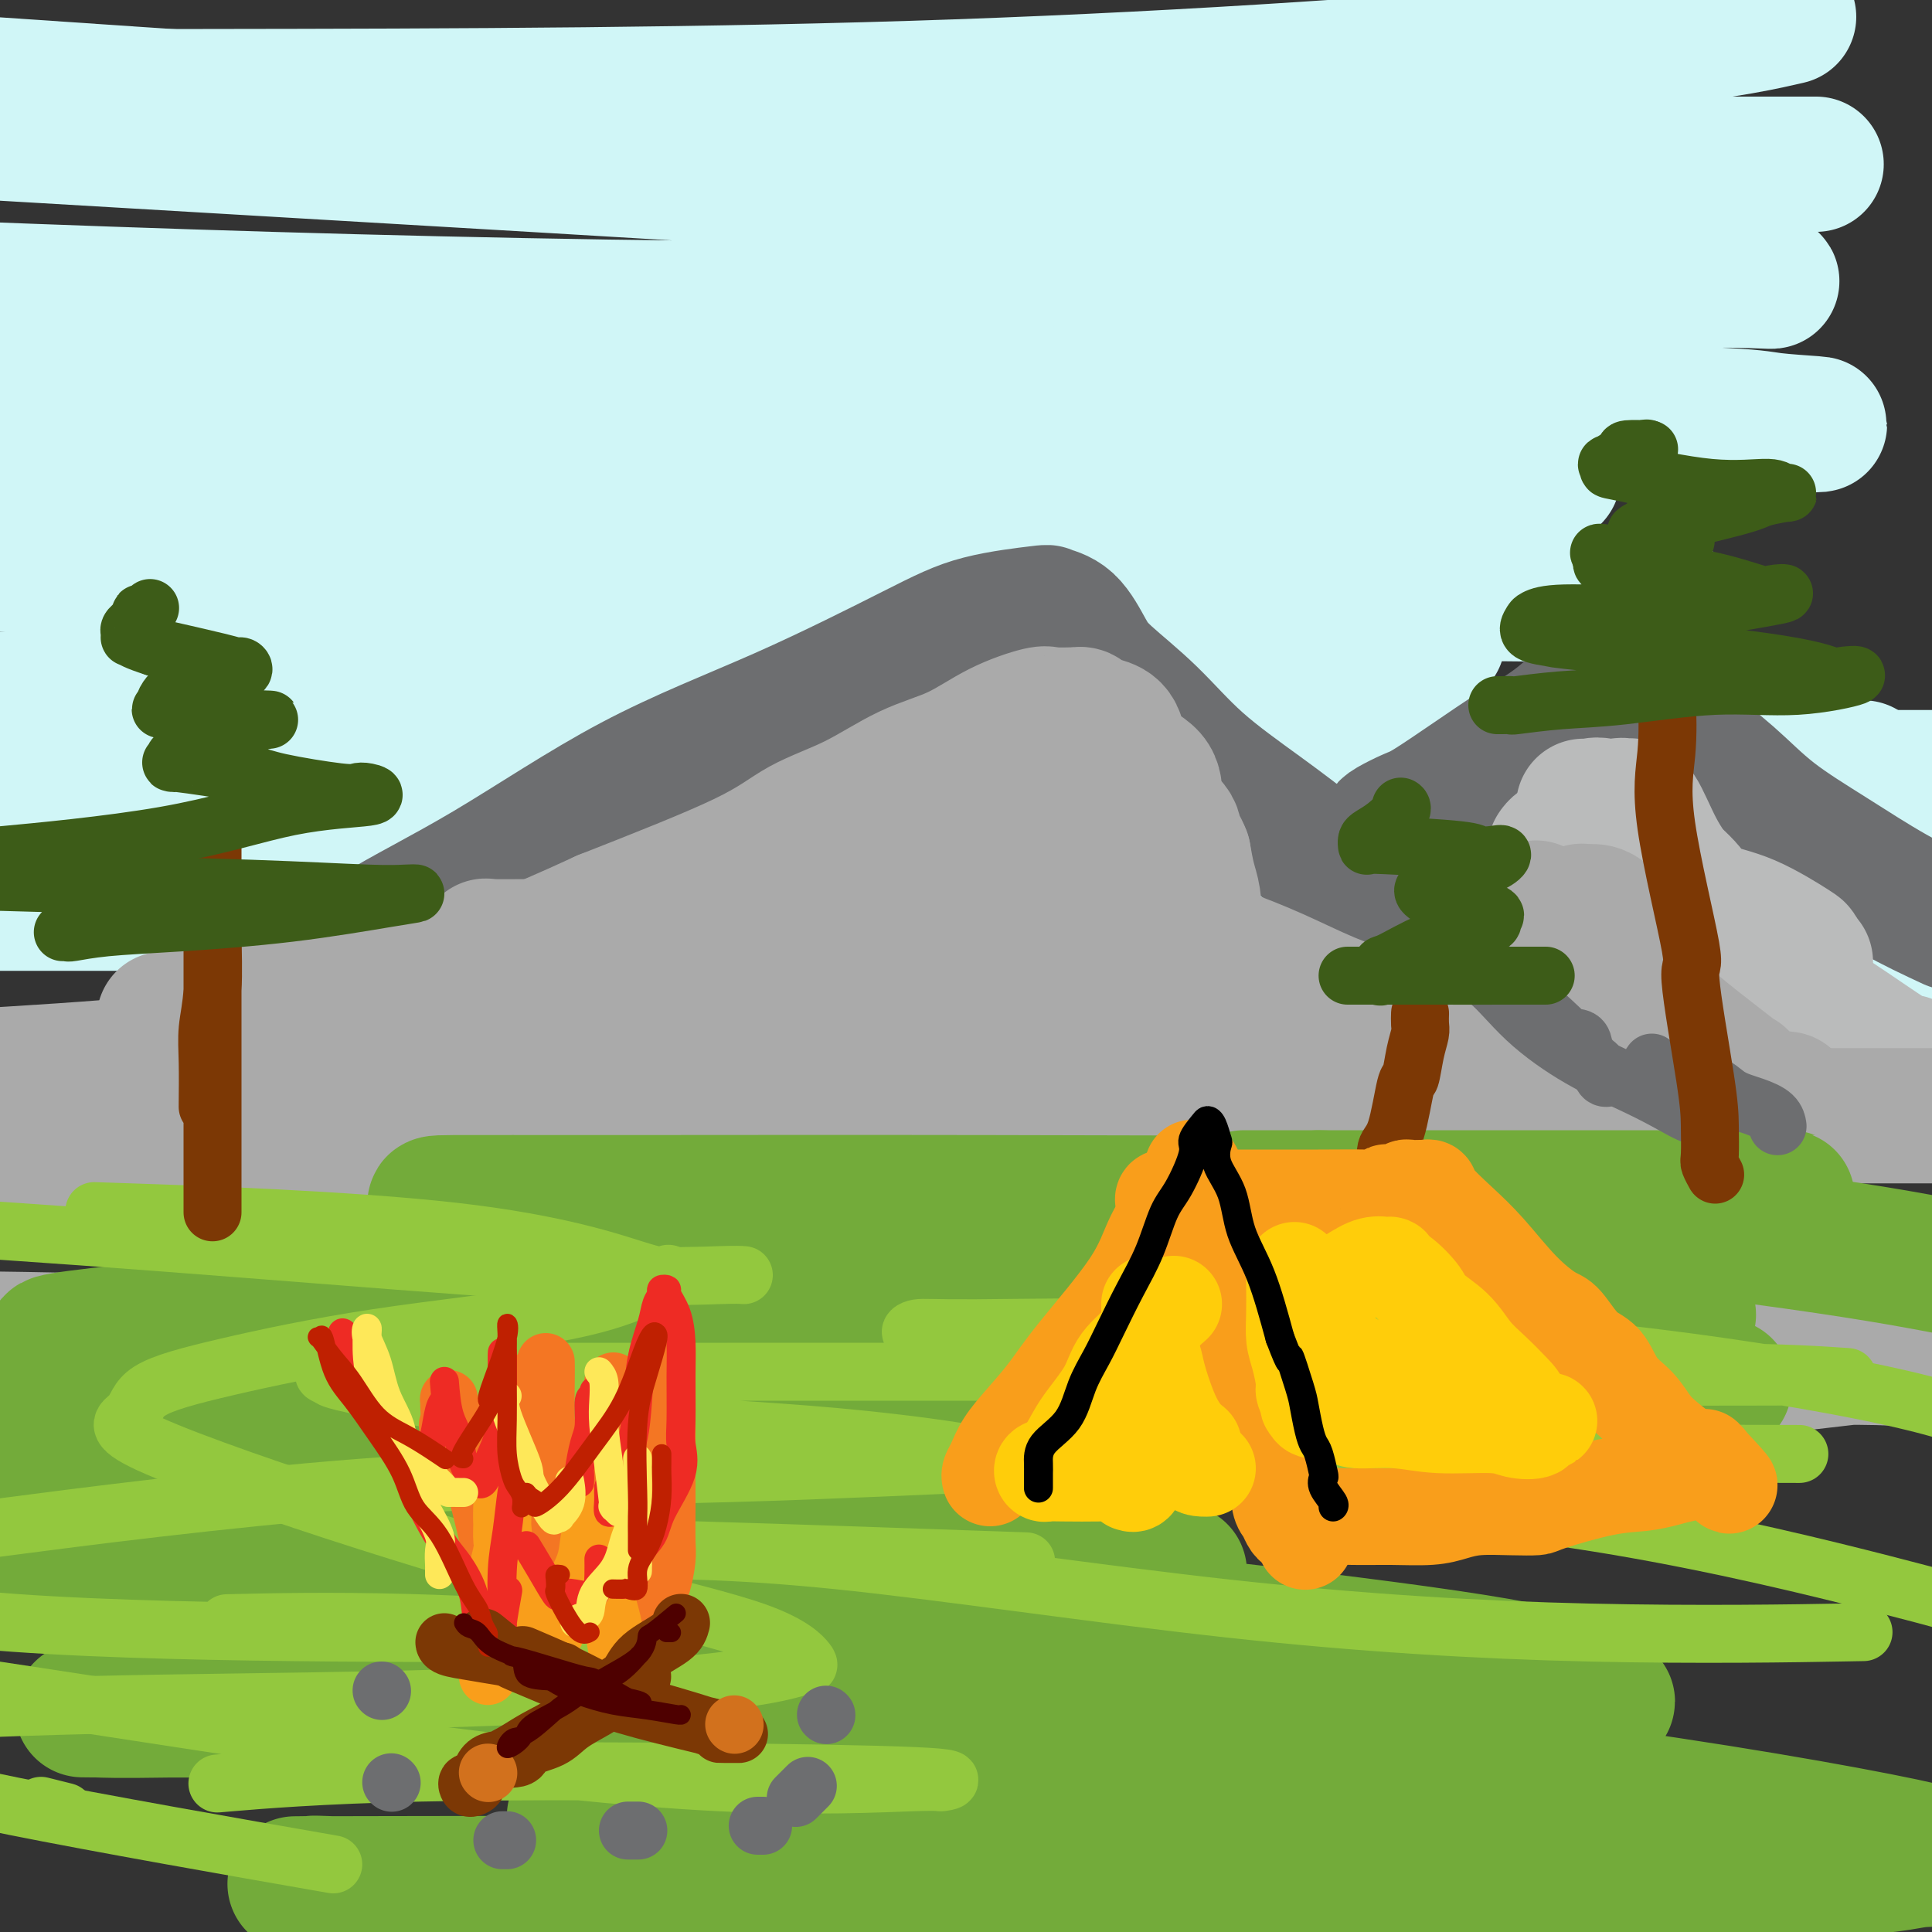 <svg viewBox='0 0 400 400' version='1.1' xmlns='http://www.w3.org/2000/svg' xmlns:xlink='http://www.w3.org/1999/xlink'><rect x="0" y="0" width="400" height="400" fill="#333333" stroke="none"/><g fill='none' stroke='rgb(208,246,247)' stroke-width='28' stroke-linecap='round' stroke-linejoin='round'><path d='M352,202c-1.461,0.461 -2.922,0.922 -3,1c-0.078,0.078 1.228,-0.228 -9,3c-10.228,3.228 -31.989,9.989 -60,15c-28.011,5.011 -62.272,8.272 -99,10c-36.728,1.728 -75.922,1.922 -110,2c-34.078,0.078 -63.039,0.039 -92,0'/><path d='M48,225c-0.844,0.196 -1.688,0.393 0,0c1.688,-0.393 5.909,-1.374 31,-2c25.091,-0.626 71.054,-0.896 115,-1c43.946,-0.104 85.875,-0.042 109,0c23.125,0.042 27.446,0.063 21,0c-6.446,-0.063 -23.659,-0.209 -55,0c-31.341,0.209 -76.812,0.774 -128,1c-51.188,0.226 -108.094,0.113 -165,0'/><path d='M116,223c-14.463,-0.029 -28.926,-0.057 0,0c28.926,0.057 101.243,0.200 136,1c34.757,0.800 31.956,2.256 30,3c-1.956,0.744 -3.065,0.777 -24,1c-20.935,0.223 -61.696,0.635 -110,0c-48.304,-0.635 -104.152,-2.318 -160,-4'/><path d='M15,187c-27.177,-0.002 -54.354,-0.005 0,0c54.354,0.005 190.240,0.017 252,0c61.760,-0.017 49.394,-0.063 47,0c-2.394,0.063 5.183,0.233 -3,0c-8.183,-0.233 -32.126,-0.870 -70,0c-37.874,0.870 -89.678,3.249 -173,-1c-83.322,-4.249 -198.161,-15.124 -313,-26'/><path d='M99,121c-25.191,-0.214 -50.383,-0.427 0,0c50.383,0.427 176.340,1.496 222,2c45.660,0.504 11.022,0.444 1,0c-10.022,-0.444 4.571,-1.274 -21,0c-25.571,1.274 -91.306,4.650 -196,0c-104.694,-4.650 -248.347,-17.325 -392,-30'/><path d='M18,85c-28.772,0.052 -57.545,0.105 0,0c57.545,-0.105 201.407,-0.366 273,0c71.593,0.366 70.916,1.361 76,2c5.084,0.639 15.930,0.924 5,1c-10.930,0.076 -43.635,-0.056 -87,0c-43.365,0.056 -97.390,0.302 -157,-2c-59.610,-2.302 -124.805,-7.151 -190,-12'/><path d='M373,34c-1.357,0.000 -2.715,0.000 0,0c2.715,0.000 9.501,0.000 -13,0c-22.501,0.000 -74.289,-0.000 -99,0c-24.711,0.000 -22.346,0.000 -80,-4c-57.654,-4.000 -175.327,-12.000 -293,-20'/><path d='M368,4c2.010,-0.453 4.019,-0.906 0,0c-4.019,0.906 -14.067,3.171 -43,6c-28.933,2.829 -76.751,6.223 -127,8c-50.249,1.777 -102.928,1.936 -156,2c-53.072,0.064 -106.536,0.032 -160,0'/><path d='M8,28c-23.365,-1.371 -46.731,-2.741 0,0c46.731,2.741 163.557,9.594 218,13c54.443,3.406 46.501,3.366 62,6c15.499,2.634 54.438,7.942 70,10c15.562,2.058 7.747,0.866 -2,1c-9.747,0.134 -21.427,1.593 -48,3c-26.573,1.407 -68.039,2.764 -113,3c-44.961,0.236 -93.417,-0.647 -139,-2c-45.583,-1.353 -88.291,-3.177 -131,-5'/><path d='M47,63c-11.575,-1.257 -23.149,-2.513 0,0c23.149,2.513 81.022,8.797 129,14c47.978,5.203 86.062,9.326 107,13c20.938,3.674 24.729,6.899 31,8c6.271,1.101 15.021,0.079 -4,1c-19.021,0.921 -65.813,3.787 -110,5c-44.187,1.213 -85.768,0.775 -126,0c-40.232,-0.775 -79.116,-1.888 -118,-3'/><path d='M67,101c-11.226,-1.117 -22.453,-2.234 0,0c22.453,2.234 78.585,7.820 122,13c43.415,5.180 74.114,9.954 90,13c15.886,3.046 16.958,4.363 18,5c1.042,0.637 2.052,0.593 -7,2c-9.052,1.407 -28.168,4.263 -58,6c-29.832,1.737 -70.381,2.353 -113,3c-42.619,0.647 -87.310,1.323 -132,2'/><path d='M92,148c-11.976,-0.700 -23.952,-1.400 0,0c23.952,1.400 83.833,4.901 124,9c40.167,4.099 60.619,8.797 72,10c11.381,1.203 13.690,-1.090 0,0c-13.690,1.090 -43.378,5.563 -57,8c-13.622,2.437 -11.178,2.839 -50,4c-38.822,1.161 -118.911,3.080 -199,5'/><path d='M133,189c-11.914,-0.129 -23.827,-0.259 0,0c23.827,0.259 83.396,0.905 121,3c37.604,2.095 53.245,5.637 58,7c4.755,1.363 -1.375,0.547 -3,0c-1.625,-0.547 1.255,-0.824 -11,0c-12.255,0.824 -39.645,2.749 -68,4c-28.355,1.251 -57.674,1.827 -83,2c-25.326,0.173 -46.660,-0.059 -55,0c-8.340,0.059 -3.685,0.408 0,0c3.685,-0.408 6.400,-1.573 24,-3c17.600,-1.427 50.085,-3.115 87,-4c36.915,-0.885 78.262,-0.967 115,-1c36.738,-0.033 68.869,-0.016 101,0'/><path d='M336,195c11.185,0.946 22.369,1.893 0,0c-22.369,-1.893 -78.292,-6.625 -132,-11c-53.708,-4.375 -105.202,-8.393 -145,-12c-39.798,-3.607 -67.899,-6.804 -96,-10'/><path d='M14,161c-8.040,0.000 -16.080,0.000 0,0c16.080,0.000 56.279,0.000 102,0c45.721,0.000 96.963,0.000 126,0c29.037,0.000 35.868,-0.000 59,0c23.132,0.000 62.566,0.000 102,0'/><path d='M381,159c4.105,-0.008 8.211,-0.016 0,0c-8.211,0.016 -28.737,0.056 -46,-1c-17.263,-1.056 -31.263,-3.207 -38,-4c-6.737,-0.793 -6.211,-0.226 -6,0c0.211,0.226 0.105,0.113 0,0'/></g>
<g fill='none' stroke='rgb(109,110,112)' stroke-width='28' stroke-linecap='round' stroke-linejoin='round'><path d='M60,207c-0.089,0.151 -0.179,0.301 0,0c0.179,-0.301 0.625,-1.055 2,-2c1.375,-0.945 3.678,-2.083 6,-4c2.322,-1.917 4.662,-4.612 10,-8c5.338,-3.388 13.673,-7.467 23,-13c9.327,-5.533 19.646,-12.519 30,-18c10.354,-5.481 20.743,-9.455 31,-14c10.257,-4.545 20.382,-9.660 27,-13c6.618,-3.340 9.730,-4.904 14,-6c4.270,-1.096 9.698,-1.724 12,-2c2.302,-0.276 1.477,-0.199 2,0c0.523,0.199 2.395,0.520 4,2c1.605,1.480 2.945,4.118 4,6c1.055,1.882 1.827,3.009 4,5c2.173,1.991 5.746,4.846 9,8c3.254,3.154 6.188,6.607 10,10c3.812,3.393 8.503,6.725 13,10c4.497,3.275 8.800,6.493 13,10c4.200,3.507 8.299,7.304 13,10c4.701,2.696 10.006,4.291 14,6c3.994,1.709 6.679,3.530 9,5c2.321,1.470 4.279,2.588 5,3c0.721,0.412 0.206,0.118 0,0c-0.206,-0.118 -0.103,-0.059 0,0'/><path d='M287,173c-0.009,-0.364 -0.018,-0.728 0,-1c0.018,-0.272 0.062,-0.451 1,-1c0.938,-0.549 2.768,-1.466 4,-2c1.232,-0.534 1.864,-0.685 4,-2c2.136,-1.315 5.775,-3.796 9,-6c3.225,-2.204 6.036,-4.132 9,-6c2.964,-1.868 6.081,-3.676 9,-6c2.919,-2.324 5.639,-5.163 8,-7c2.361,-1.837 4.364,-2.672 5,-3c0.636,-0.328 -0.095,-0.149 0,0c0.095,0.149 1.016,0.266 1,0c-0.016,-0.266 -0.968,-0.917 0,0c0.968,0.917 3.856,3.400 6,6c2.144,2.600 3.545,5.317 6,8c2.455,2.683 5.964,5.332 9,8c3.036,2.668 5.597,5.354 9,8c3.403,2.646 7.647,5.251 12,8c4.353,2.749 8.815,5.643 13,8c4.185,2.357 8.092,4.179 12,6'/></g>
<g fill='none' stroke='rgb(186,187,187)' stroke-width='28' stroke-linecap='round' stroke-linejoin='round'><path d='M322,176c-0.044,0.070 -0.089,0.141 0,0c0.089,-0.141 0.310,-0.493 1,-1c0.690,-0.507 1.849,-1.169 3,-2c1.151,-0.831 2.293,-1.830 4,-3c1.707,-1.170 3.979,-2.512 5,-3c1.021,-0.488 0.793,-0.121 1,0c0.207,0.121 0.851,-0.005 1,0c0.149,0.005 -0.197,0.140 0,0c0.197,-0.140 0.938,-0.555 2,1c1.062,1.555 2.446,5.079 4,8c1.554,2.921 3.279,5.238 5,8c1.721,2.762 3.437,5.968 6,9c2.563,3.032 5.971,5.890 9,9c3.029,3.110 5.678,6.473 9,9c3.322,2.527 7.318,4.219 11,6c3.682,1.781 7.052,3.652 11,5c3.948,1.348 8.474,2.174 13,3'/><path d='M395,220c0.028,-0.099 0.055,-0.199 0,0c-0.055,0.199 -0.193,0.696 -3,-1c-2.807,-1.696 -8.285,-5.585 -12,-8c-3.715,-2.415 -5.668,-3.355 -8,-5c-2.332,-1.645 -5.043,-3.994 -7,-6c-1.957,-2.006 -3.158,-3.669 -5,-5c-1.842,-1.331 -4.323,-2.329 -6,-4c-1.677,-1.671 -2.549,-4.014 -4,-6c-1.451,-1.986 -3.481,-3.614 -5,-5c-1.519,-1.386 -2.526,-2.529 -4,-4c-1.474,-1.471 -3.415,-3.270 -5,-5c-1.585,-1.730 -2.814,-3.390 -4,-4c-1.186,-0.610 -2.330,-0.170 -3,0c-0.670,0.170 -0.865,0.069 -1,0c-0.135,-0.069 -0.210,-0.106 0,0c0.210,0.106 0.706,0.354 1,1c0.294,0.646 0.385,1.690 1,3c0.615,1.310 1.754,2.886 3,4c1.246,1.114 2.600,1.765 4,3c1.400,1.235 2.845,3.053 4,4c1.155,0.947 2.018,1.023 4,2c1.982,0.977 5.081,2.854 8,4c2.919,1.146 5.658,1.561 9,3c3.342,1.439 7.288,3.901 9,5c1.712,1.099 1.192,0.834 1,1c-0.192,0.166 -0.055,0.762 0,1c0.055,0.238 0.027,0.119 0,0'/><path d='M372,198c4.378,2.489 -0.178,0.711 -2,0c-1.822,-0.711 -0.911,-0.356 0,0'/></g>
<g fill='none' stroke='rgb(170,170,170)' stroke-width='28' stroke-linecap='round' stroke-linejoin='round'><path d='M34,230c-0.030,0.008 -0.061,0.015 0,0c0.061,-0.015 0.212,-0.053 1,0c0.788,0.053 2.211,0.198 3,0c0.789,-0.198 0.945,-0.740 5,-2c4.055,-1.260 12.011,-3.239 18,-4c5.989,-0.761 10.012,-0.305 15,-1c4.988,-0.695 10.941,-2.541 16,-4c5.059,-1.459 9.224,-2.529 13,-4c3.776,-1.471 7.163,-3.341 10,-5c2.837,-1.659 5.123,-3.108 8,-5c2.877,-1.892 6.343,-4.229 8,-5c1.657,-0.771 1.503,0.023 4,-2c2.497,-2.023 7.646,-6.863 10,-9c2.354,-2.137 1.914,-1.570 4,-3c2.086,-1.430 6.697,-4.856 10,-7c3.303,-2.144 5.297,-3.005 8,-4c2.703,-0.995 6.114,-2.123 9,-3c2.886,-0.877 5.248,-1.502 7,-2c1.752,-0.498 2.894,-0.867 4,-1c1.106,-0.133 2.178,-0.030 3,0c0.822,0.030 1.395,-0.015 2,0c0.605,0.015 1.240,0.089 2,0c0.760,-0.089 1.643,-0.341 3,0c1.357,0.341 3.187,1.274 5,2c1.813,0.726 3.609,1.244 5,2c1.391,0.756 2.378,1.750 4,3c1.622,1.250 3.878,2.758 6,4c2.122,1.242 4.110,2.219 7,4c2.890,1.781 6.683,4.366 10,6c3.317,1.634 6.159,2.317 9,3'/><path d='M243,193c7.596,4.051 8.587,4.180 11,5c2.413,0.820 6.249,2.331 10,4c3.751,1.669 7.416,3.496 11,5c3.584,1.504 7.087,2.683 11,4c3.913,1.317 8.236,2.770 13,4c4.764,1.230 9.969,2.238 14,3c4.031,0.762 6.888,1.280 12,2c5.112,0.720 12.480,1.643 16,2c3.520,0.357 3.193,0.149 4,0c0.807,-0.149 2.749,-0.237 3,0c0.251,0.237 -1.189,0.799 -2,1c-0.811,0.201 -0.992,0.039 -1,0c-0.008,-0.039 0.156,0.043 0,0c-0.156,-0.043 -0.634,-0.213 -1,0c-0.366,0.213 -0.621,0.809 -1,0c-0.379,-0.809 -0.881,-3.023 -1,-5c-0.119,-1.977 0.145,-3.719 0,-5c-0.145,-1.281 -0.699,-2.102 -1,-4c-0.301,-1.898 -0.349,-4.873 -1,-7c-0.651,-2.127 -1.907,-3.405 -3,-5c-1.093,-1.595 -2.025,-3.506 -3,-5c-0.975,-1.494 -1.993,-2.570 -3,-3c-1.007,-0.430 -2.004,-0.215 -3,0'/><path d='M328,189c-0.960,-0.532 -0.359,-0.362 0,0c0.359,0.362 0.476,0.915 1,2c0.524,1.085 1.454,2.701 3,5c1.546,2.299 3.709,5.281 6,8c2.291,2.719 4.710,5.173 8,8c3.290,2.827 7.453,6.025 10,8c2.547,1.975 3.480,2.727 4,3c0.520,0.273 0.628,0.066 -2,0c-2.628,-0.066 -7.991,0.009 -14,0c-6.009,-0.009 -12.664,-0.100 -20,0c-7.336,0.100 -15.352,0.392 -23,0c-7.648,-0.392 -14.927,-1.468 -20,-2c-5.073,-0.532 -7.939,-0.521 -10,-1c-2.061,-0.479 -3.317,-1.447 -4,-2c-0.683,-0.553 -0.793,-0.690 -1,-1c-0.207,-0.310 -0.511,-0.793 -1,-1c-0.489,-0.207 -1.161,-0.139 -2,-1c-0.839,-0.861 -1.843,-2.652 -3,-4c-1.157,-1.348 -2.467,-2.254 -4,-4c-1.533,-1.746 -3.289,-4.332 -4,-6c-0.711,-1.668 -0.375,-2.419 -1,-4c-0.625,-1.581 -2.209,-3.991 -3,-6c-0.791,-2.009 -0.790,-3.618 -1,-5c-0.210,-1.382 -0.631,-2.538 -1,-4c-0.369,-1.462 -0.684,-3.231 -1,-5'/><path d='M245,177c-1.575,-4.023 -2.014,-2.081 -2,-2c0.014,0.081 0.481,-1.697 0,-3c-0.481,-1.303 -1.910,-2.129 -3,-3c-1.090,-0.871 -1.840,-1.788 -2,-2c-0.160,-0.212 0.271,0.279 0,0c-0.271,-0.279 -1.245,-1.329 -2,-2c-0.755,-0.671 -1.291,-0.964 -2,-1c-0.709,-0.036 -1.593,0.183 -3,0c-1.407,-0.183 -3.339,-0.770 -5,-1c-1.661,-0.230 -3.050,-0.103 -4,0c-0.950,0.103 -1.460,0.183 -3,0c-1.540,-0.183 -4.109,-0.630 -7,0c-2.891,0.630 -6.103,2.338 -9,4c-2.897,1.662 -5.478,3.279 -14,7c-8.522,3.721 -22.984,9.545 -29,12c-6.016,2.455 -3.584,1.539 -11,5c-7.416,3.461 -24.678,11.299 -38,16c-13.322,4.701 -22.702,6.266 -35,8c-12.298,1.734 -27.514,3.638 -42,5c-14.486,1.362 -28.243,2.181 -42,3'/><path d='M109,235c-1.752,-0.017 -3.503,-0.034 0,0c3.503,0.034 12.262,0.118 38,0c25.738,-0.118 68.455,-0.438 92,0c23.545,0.438 27.918,1.634 29,2c1.082,0.366 -1.128,-0.098 -5,0c-3.872,0.098 -9.406,0.758 -20,1c-10.594,0.242 -26.250,0.065 -45,0c-18.750,-0.065 -40.596,-0.017 -63,0c-22.404,0.017 -45.366,0.004 -66,0c-20.634,-0.004 -38.941,0.002 -49,0c-10.059,-0.002 -11.871,-0.011 -12,0c-0.129,0.011 1.424,0.041 2,0c0.576,-0.041 0.174,-0.155 18,0c17.826,0.155 53.881,0.577 81,1c27.119,0.423 45.302,0.845 64,1c18.698,0.155 37.909,0.041 51,0c13.091,-0.041 20.060,-0.010 23,0c2.940,0.010 1.849,-0.001 1,0c-0.849,0.001 -1.458,0.013 -1,0c0.458,-0.013 1.982,-0.050 0,0c-1.982,0.050 -7.469,0.186 -13,0c-5.531,-0.186 -11.106,-0.693 -19,-2c-7.894,-1.307 -18.107,-3.413 -25,-5c-6.893,-1.587 -10.467,-2.656 -12,-3c-1.533,-0.344 -1.024,0.038 -1,0c0.024,-0.038 -0.437,-0.495 1,-2c1.437,-1.505 4.771,-4.059 7,-5c2.229,-0.941 3.351,-0.269 6,-1c2.649,-0.731 6.824,-2.866 11,-5'/><path d='M202,217c4.721,-1.807 8.023,-3.324 11,-5c2.977,-1.676 5.628,-3.509 8,-5c2.372,-1.491 4.464,-2.639 6,-4c1.536,-1.361 2.517,-2.934 3,-4c0.483,-1.066 0.469,-1.625 1,-3c0.531,-1.375 1.606,-3.565 2,-5c0.394,-1.435 0.105,-2.114 1,-4c0.895,-1.886 2.972,-4.981 4,-7c1.028,-2.019 1.008,-2.964 1,-4c-0.008,-1.036 -0.002,-2.163 0,-3c0.002,-0.837 0.002,-1.385 0,-2c-0.002,-0.615 -0.004,-1.296 0,-2c0.004,-0.704 0.014,-1.431 0,-2c-0.014,-0.569 -0.051,-0.978 0,-2c0.051,-1.022 0.189,-2.655 -1,-4c-1.189,-1.345 -3.704,-2.403 -5,-4c-1.296,-1.597 -1.371,-3.734 -2,-5c-0.629,-1.266 -1.810,-1.660 -3,-2c-1.190,-0.340 -2.389,-0.627 -3,-1c-0.611,-0.373 -0.634,-0.834 -1,-1c-0.366,-0.166 -1.074,-0.037 -1,0c0.074,0.037 0.929,-0.016 0,0c-0.929,0.016 -3.644,0.102 -5,0c-1.356,-0.102 -1.355,-0.390 -3,0c-1.645,0.390 -4.938,1.460 -8,3c-3.062,1.540 -5.894,3.550 -9,5c-3.106,1.450 -6.487,2.339 -10,4c-3.513,1.661 -7.158,4.095 -11,6c-3.842,1.905 -7.881,3.282 -11,5c-3.119,1.718 -5.320,3.777 -12,7c-6.680,3.223 -17.840,7.612 -29,12'/><path d='M125,190c-16.948,7.805 -18.317,7.818 -24,9c-5.683,1.182 -15.681,3.532 -24,5c-8.319,1.468 -14.960,2.053 -21,3c-6.040,0.947 -11.478,2.255 -15,3c-3.522,0.745 -5.128,0.925 -6,1c-0.872,0.075 -1.011,0.043 -1,0c0.011,-0.043 0.172,-0.097 1,0c0.828,0.097 2.322,0.344 14,1c11.678,0.656 33.538,1.722 51,3c17.462,1.278 30.524,2.767 44,4c13.476,1.233 27.364,2.211 39,3c11.636,0.789 21.020,1.388 29,2c7.980,0.612 14.557,1.236 20,2c5.443,0.764 9.752,1.669 13,2c3.248,0.331 5.436,0.089 6,0c0.564,-0.089 -0.495,-0.024 -1,0c-0.505,0.024 -0.457,0.006 -3,0c-2.543,-0.006 -7.678,-0.002 -13,0c-5.322,0.002 -10.832,0.000 -18,0c-7.168,-0.000 -15.993,-0.000 -21,0c-5.007,0.000 -6.194,0.000 -7,0c-0.806,-0.000 -1.230,-0.000 1,0c2.230,0.000 7.115,0.000 12,0'/><path d='M201,228c6.532,-0.008 16.363,-0.026 28,0c11.637,0.026 25.082,0.098 44,0c18.918,-0.098 43.311,-0.366 57,0c13.689,0.366 16.676,1.366 19,2c2.324,0.634 3.987,0.902 5,1c1.013,0.098 1.376,0.026 2,0c0.624,-0.026 1.507,-0.007 3,0c1.493,0.007 3.594,0.002 8,0c4.406,-0.002 11.116,-0.001 19,0c7.884,0.001 16.942,0.000 26,0'/><path d='M365,227c4.209,0.482 8.419,0.965 0,0c-8.419,-0.965 -29.465,-3.376 -42,-5c-12.535,-1.624 -16.559,-2.461 -18,-3c-1.441,-0.539 -0.300,-0.780 0,-1c0.300,-0.220 -0.243,-0.419 0,-1c0.243,-0.581 1.270,-1.543 3,-2c1.730,-0.457 4.162,-0.408 6,-1c1.838,-0.592 3.081,-1.826 4,-3c0.919,-1.174 1.514,-2.287 2,-3c0.486,-0.713 0.862,-1.026 1,-2c0.138,-0.974 0.037,-2.608 0,-4c-0.037,-1.392 -0.011,-2.540 0,-3c0.011,-0.460 0.005,-0.230 0,0'/><path d='M318,188c0.094,0.285 0.189,0.570 0,1c-0.189,0.430 -0.661,1.005 -1,1c-0.339,-0.005 -0.544,-0.589 -1,1c-0.456,1.589 -1.161,5.351 -3,7c-1.839,1.649 -4.811,1.185 -6,1c-1.189,-0.185 -0.594,-0.093 0,0'/><path d='M224,196c-5.737,0.000 -11.473,0.000 -20,0c-8.527,-0.000 -19.844,-0.001 -32,0c-12.156,0.001 -25.152,0.005 -36,0c-10.848,-0.005 -19.549,-0.017 -25,0c-5.451,0.017 -7.651,0.064 -9,0c-1.349,-0.064 -1.847,-0.237 -1,0c0.847,0.237 3.038,0.886 4,1c0.962,0.114 0.694,-0.305 6,0c5.306,0.305 16.185,1.336 34,3c17.815,1.664 42.567,3.963 55,5c12.433,1.037 12.549,0.814 27,2c14.451,1.186 43.239,3.782 55,5c11.761,1.218 6.495,1.058 5,1c-1.495,-0.058 0.780,-0.016 1,0c0.220,0.016 -1.616,0.004 -3,0c-1.384,-0.004 -2.316,-0.001 -3,0c-0.684,0.001 -1.122,0.000 -2,0c-0.878,-0.000 -2.198,-0.000 -4,0c-1.802,0.000 -4.086,0.000 -5,0c-0.914,-0.000 -0.457,-0.000 0,0'/><path d='M268,215c-1.461,-0.000 -2.921,-0.000 -3,0c-0.079,0.000 1.224,0.000 0,0c-1.224,-0.000 -4.974,-0.001 -9,0c-4.026,0.001 -8.327,0.004 -14,0c-5.673,-0.004 -12.716,-0.015 -21,0c-8.284,0.015 -17.808,0.056 -25,0c-7.192,-0.056 -12.052,-0.207 -17,0c-4.948,0.207 -9.985,0.774 -12,1c-2.015,0.226 -1.007,0.113 0,0'/><path d='M29,286c0.554,-0.016 1.107,-0.032 2,0c0.893,0.032 2.125,0.111 3,0c0.875,-0.111 1.394,-0.413 25,0c23.606,0.413 70.301,1.540 106,2c35.699,0.460 60.404,0.253 87,0c26.596,-0.253 55.084,-0.551 79,-2c23.916,-1.449 43.259,-4.049 52,-5c8.741,-0.951 6.880,-0.252 7,0c0.120,0.252 2.219,0.057 -5,0c-7.219,-0.057 -23.758,0.023 -47,0c-23.242,-0.023 -53.189,-0.151 -87,0c-33.811,0.151 -71.488,0.579 -110,0c-38.512,-0.579 -77.861,-2.165 -107,-3c-29.139,-0.835 -48.070,-0.917 -67,-1'/><path d='M44,277c-8.676,0.053 -17.352,0.105 0,0c17.352,-0.105 60.734,-0.368 98,0c37.266,0.368 68.418,1.368 92,2c23.582,0.632 39.595,0.895 46,1c6.405,0.105 3.203,0.053 0,0'/></g>
<g fill='none' stroke='rgb(115,171,58)' stroke-width='28' stroke-linecap='round' stroke-linejoin='round'><path d='M3,287c1.896,-0.000 3.791,-0.000 3,0c-0.791,0.000 -4.269,0.000 4,0c8.269,-0.000 28.286,-0.000 51,0c22.714,0.000 48.125,0.000 75,0c26.875,-0.000 55.213,-0.000 83,0c27.787,0.000 55.021,0.000 78,0c22.979,-0.000 41.701,-0.002 51,0c9.299,0.002 9.176,0.006 9,0c-0.176,-0.006 -0.404,-0.021 -1,0c-0.596,0.021 -1.562,0.079 -12,0c-10.438,-0.079 -30.350,-0.294 -53,0c-22.650,0.294 -48.038,1.098 -75,0c-26.962,-1.098 -55.498,-4.098 -87,-6c-31.502,-1.902 -65.972,-2.705 -78,-3c-12.028,-0.295 -1.616,-0.083 1,0c2.616,0.083 -2.564,0.035 3,0c5.564,-0.035 21.871,-0.059 46,0c24.129,0.059 56.080,0.201 88,0c31.920,-0.201 63.809,-0.745 91,0c27.191,0.745 49.683,2.777 60,4c10.317,1.223 8.457,1.635 8,2c-0.457,0.365 0.487,0.683 -6,1c-6.487,0.317 -20.406,0.635 -41,1c-20.594,0.365 -47.865,0.778 -75,1c-27.135,0.222 -54.135,0.252 -85,-1c-30.865,-1.252 -65.596,-3.785 -78,-5c-12.404,-1.215 -2.481,-1.110 2,-1c4.481,0.110 3.521,0.225 13,-1c9.479,-1.225 29.398,-3.791 52,-5c22.602,-1.209 47.886,-1.060 68,-1c20.114,0.060 35.057,0.030 50,0'/><path d='M248,273c20.201,-0.155 11.702,-0.044 9,0c-2.702,0.044 0.391,0.019 -1,0c-1.391,-0.019 -7.268,-0.033 -17,0c-9.732,0.033 -23.320,0.114 -54,0c-30.680,-0.114 -78.453,-0.423 -102,-1c-23.547,-0.577 -22.870,-1.423 -26,-2c-3.130,-0.577 -10.068,-0.885 -12,-1c-1.932,-0.115 1.141,-0.038 16,0c14.859,0.038 41.502,0.035 71,0c29.498,-0.035 61.850,-0.102 93,0c31.150,0.102 61.098,0.373 83,1c21.902,0.627 35.759,1.610 40,2c4.241,0.390 -1.133,0.188 -4,0c-2.867,-0.188 -3.226,-0.362 -9,0c-5.774,0.362 -16.963,1.260 -48,0c-31.037,-1.260 -81.921,-4.677 -117,-8c-35.079,-3.323 -54.354,-6.551 -65,-9c-10.646,-2.449 -12.665,-4.119 -14,-5c-1.335,-0.881 -1.986,-0.972 3,-1c4.986,-0.028 15.609,0.007 35,0c19.391,-0.007 47.548,-0.054 76,0c28.452,0.054 57.197,0.211 84,0c26.803,-0.211 51.664,-0.789 65,-1c13.336,-0.211 15.146,-0.057 16,0c0.854,0.057 0.752,0.015 0,0c-0.752,-0.015 -2.155,-0.004 -6,0c-3.845,0.004 -10.133,0.001 -29,0c-18.867,-0.001 -50.315,-0.000 -65,0c-14.685,0.000 -12.608,0.000 -12,0c0.608,-0.000 -0.255,-0.000 2,0c2.255,0.000 7.627,0.000 13,0'/><path d='M273,248c9.905,0.333 27.167,1.167 47,3c19.833,1.833 42.238,4.667 58,7c15.762,2.333 24.881,4.167 34,6'/><path d='M315,272c2.395,0.010 4.790,0.020 0,0c-4.790,-0.020 -16.766,-0.071 -41,0c-24.234,0.071 -60.728,0.264 -95,0c-34.272,-0.264 -66.322,-0.983 -96,0c-29.678,0.983 -56.982,3.670 -67,5c-10.018,1.330 -2.749,1.303 1,2c3.749,0.697 3.979,2.117 9,4c5.021,1.883 14.835,4.231 30,7c15.165,2.769 35.683,5.961 51,10c15.317,4.039 25.433,8.925 29,11c3.567,2.075 0.586,1.338 0,1c-0.586,-0.338 1.224,-0.276 -4,0c-5.224,0.276 -17.484,0.767 -36,1c-18.516,0.233 -43.290,0.210 -67,0c-23.710,-0.210 -46.355,-0.605 -69,-1'/><path d='M98,311c-9.640,-0.579 -19.279,-1.159 0,0c19.279,1.159 67.477,4.055 98,7c30.523,2.945 43.369,5.939 47,7c3.631,1.061 -1.955,0.188 -2,0c-0.045,-0.188 5.452,0.311 -16,1c-21.452,0.689 -69.852,1.570 -93,2c-23.148,0.430 -21.042,0.409 -40,0c-18.958,-0.409 -58.979,-1.204 -99,-2'/><path d='M43,326c-10.126,-0.367 -20.251,-0.734 0,0c20.251,0.734 70.880,2.569 96,3c25.120,0.431 24.731,-0.542 53,2c28.269,2.542 85.195,8.601 113,13c27.805,4.399 26.489,7.140 27,8c0.511,0.860 2.850,-0.162 -4,0c-6.850,0.162 -22.888,1.507 -40,2c-17.112,0.493 -35.298,0.133 -76,0c-40.702,-0.133 -103.918,-0.039 -141,0c-37.082,0.039 -48.028,0.024 -52,0c-3.972,-0.024 -0.969,-0.056 1,0c1.969,0.056 2.906,0.201 17,0c14.094,-0.201 41.346,-0.749 75,0c33.654,0.749 73.709,2.794 113,6c39.291,3.206 77.818,7.574 109,12c31.182,4.426 55.019,8.909 64,11c8.981,2.091 3.107,1.790 0,2c-3.107,0.210 -3.447,0.932 -17,2c-13.553,1.068 -40.321,2.481 -67,3c-26.679,0.519 -53.270,0.142 -98,0c-44.730,-0.142 -107.597,-0.050 -135,0c-27.403,0.050 -19.340,0.058 -17,0c2.340,-0.058 -1.043,-0.180 4,0c5.043,0.180 18.512,0.664 44,2c25.488,1.336 62.997,3.525 103,6c40.003,2.475 82.502,5.238 125,8'/><path d='M286,395c3.614,0.218 7.228,0.435 0,0c-7.228,-0.435 -25.297,-1.523 -54,-5c-28.703,-3.477 -68.040,-9.345 -89,-12c-20.960,-2.655 -23.541,-2.099 -24,-2c-0.459,0.099 1.206,-0.261 10,-1c8.794,-0.739 24.718,-1.858 45,-2c20.282,-0.142 44.922,0.693 59,1c14.078,0.307 17.594,0.088 19,0c1.406,-0.088 0.703,-0.044 0,0'/></g>
<g fill='none' stroke='rgb(109,110,112)' stroke-width='12' stroke-linecap='round' stroke-linejoin='round'><path d='M265,162c0.556,1.206 1.112,2.411 2,3c0.888,0.589 2.109,0.560 4,2c1.891,1.440 4.454,4.347 6,6c1.546,1.653 2.076,2.052 3,3c0.924,0.948 2.244,2.447 4,4c1.756,1.553 3.950,3.161 6,5c2.050,1.839 3.958,3.908 6,6c2.042,2.092 4.219,4.207 6,6c1.781,1.793 3.167,3.263 5,5c1.833,1.737 4.112,3.739 6,5c1.888,1.261 3.385,1.780 5,3c1.615,1.220 3.350,3.139 5,4c1.650,0.861 3.216,0.663 4,1c0.784,0.337 0.787,1.208 1,2c0.213,0.792 0.636,1.504 1,2c0.364,0.496 0.668,0.774 1,1c0.332,0.226 0.693,0.398 1,1c0.307,0.602 0.558,1.633 1,2c0.442,0.367 1.073,0.071 1,0c-0.073,-0.071 -0.849,0.082 -1,0c-0.151,-0.082 0.322,-0.399 0,-1c-0.322,-0.601 -1.441,-1.484 -3,-3c-1.559,-1.516 -3.560,-3.664 -6,-6c-2.440,-2.336 -5.320,-4.861 -9,-8c-3.680,-3.139 -8.162,-6.893 -12,-10c-3.838,-3.107 -7.033,-5.567 -10,-8c-2.967,-2.433 -5.705,-4.838 -8,-7c-2.295,-2.162 -4.148,-4.081 -6,-6'/><path d='M278,174c-8.887,-8.190 -3.604,-4.164 -2,-3c1.604,1.164 -0.469,-0.533 -1,-1c-0.531,-0.467 0.482,0.296 2,2c1.518,1.704 3.540,4.349 5,6c1.460,1.651 2.356,2.308 4,4c1.644,1.692 4.035,4.419 6,7c1.965,2.581 3.503,5.015 6,7c2.497,1.985 5.955,3.521 9,6c3.045,2.479 5.679,5.901 9,9c3.321,3.099 7.328,5.874 11,8c3.672,2.126 7.007,3.603 10,5c2.993,1.397 5.643,2.714 8,4c2.357,1.286 4.422,2.541 6,3c1.578,0.459 2.670,0.123 3,0c0.330,-0.123 -0.104,-0.033 0,0c0.104,0.033 0.744,0.009 1,0c0.256,-0.009 0.128,-0.005 0,0'/><path d='M342,220c-0.253,0.337 -0.505,0.674 0,1c0.505,0.326 1.768,0.640 2,1c0.232,0.360 -0.569,0.768 1,1c1.569,0.232 5.506,0.290 8,1c2.494,0.710 3.544,2.071 5,3c1.456,0.929 3.318,1.424 5,2c1.682,0.576 3.184,1.232 4,2c0.816,0.768 0.948,1.648 1,2c0.052,0.352 0.026,0.176 0,0'/></g>
<g fill='none' stroke='rgb(147,200,62)' stroke-width='12' stroke-linecap='round' stroke-linejoin='round'><path d='M69,386c-11.200,-1.956 -22.400,-3.911 -34,-6c-11.600,-2.089 -23.600,-4.311 -32,-6c-8.400,-1.689 -13.200,-2.844 -18,-4'/><path d='M48,369c-2.592,0.221 -5.184,0.441 0,0c5.184,-0.441 18.142,-1.545 39,-2c20.858,-0.455 49.614,-0.261 70,0c20.386,0.261 32.401,0.589 37,1c4.599,0.411 1.781,0.907 1,1c-0.781,0.093 0.476,-0.215 -6,0c-6.476,0.215 -20.684,0.955 -40,0c-19.316,-0.955 -43.739,-3.603 -69,-7c-25.261,-3.397 -51.360,-7.542 -74,-11c-22.640,-3.458 -41.820,-6.229 -61,-9'/><path d='M50,336c-2.600,0.061 -5.199,0.121 0,0c5.199,-0.121 18.198,-0.424 34,0c15.802,0.424 34.407,1.575 43,2c8.593,0.425 7.173,0.125 5,0c-2.173,-0.125 -5.098,-0.075 -15,0c-9.902,0.075 -26.781,0.174 -48,0c-21.219,-0.174 -46.777,-0.621 -66,-2c-19.223,-1.379 -32.112,-3.689 -45,-6'/><path d='M2,316c-6.364,0.832 -12.728,1.664 0,0c12.728,-1.664 44.548,-5.823 73,-8c28.452,-2.177 53.536,-2.372 76,-3c22.464,-0.628 42.308,-1.691 52,-2c9.692,-0.309 9.233,0.135 8,0c-1.233,-0.135 -3.241,-0.848 -10,-2c-6.759,-1.152 -18.268,-2.743 -34,-4c-15.732,-1.257 -35.686,-2.179 -53,-4c-17.314,-1.821 -31.987,-4.541 -39,-6c-7.013,-1.459 -6.364,-1.659 -7,-2c-0.636,-0.341 -2.555,-0.825 2,-1c4.555,-0.175 15.584,-0.043 35,0c19.416,0.043 47.219,-0.003 77,0c29.781,0.003 61.538,0.054 92,0c30.462,-0.054 59.627,-0.212 78,0c18.373,0.212 25.954,0.795 29,1c3.046,0.205 1.558,0.032 -5,0c-6.558,-0.032 -18.184,0.079 -36,0c-17.816,-0.079 -41.822,-0.346 -67,-2c-25.178,-1.654 -51.530,-4.694 -66,-6c-14.470,-1.306 -17.059,-0.878 -18,-1c-0.941,-0.122 -0.233,-0.794 1,-1c1.233,-0.206 2.991,0.052 12,0c9.009,-0.052 25.271,-0.416 47,0c21.729,0.416 48.927,1.612 74,4c25.073,2.388 48.021,5.968 63,9c14.979,3.032 21.990,5.516 29,8'/><path d='M364,301c7.406,0.023 14.812,0.046 0,0c-14.812,-0.046 -51.842,-0.160 -78,0c-26.158,0.160 -41.444,0.594 -47,1c-5.556,0.406 -1.381,0.782 0,1c1.381,0.218 -0.030,0.277 4,1c4.030,0.723 13.503,2.111 30,4c16.497,1.889 40.018,4.278 62,8c21.982,3.722 42.423,8.778 55,12c12.577,3.222 17.288,4.611 22,6'/><path d='M381,338c4.182,-0.075 8.364,-0.150 0,0c-8.364,0.150 -29.273,0.524 -52,0c-22.727,-0.524 -47.270,-1.946 -75,-5c-27.730,-3.054 -58.645,-7.739 -81,-10c-22.355,-2.261 -36.150,-2.098 -41,-2c-4.850,0.098 -0.753,0.129 0,0c0.753,-0.129 -1.836,-0.419 13,0c14.836,0.419 47.096,1.548 60,2c12.904,0.452 6.452,0.226 0,0'/><path d='M154,264c-0.708,-0.057 -1.416,-0.115 -5,0c-3.584,0.115 -10.043,0.402 -21,0c-10.957,-0.402 -26.411,-1.493 -46,-3c-19.589,-1.507 -43.311,-3.431 -65,-5c-21.689,-1.569 -41.344,-2.785 -61,-4'/><path d='M27,251c-6.481,-0.219 -12.963,-0.439 0,0c12.963,0.439 45.370,1.536 67,4c21.630,2.464 32.482,6.293 38,8c5.518,1.707 5.700,1.290 6,1c0.300,-0.290 0.717,-0.455 0,0c-0.717,0.455 -2.567,1.530 -6,3c-3.433,1.470 -8.449,3.335 -18,5c-9.551,1.665 -23.636,3.132 -36,5c-12.364,1.868 -23.005,4.139 -31,6c-7.995,1.861 -13.343,3.314 -16,5c-2.657,1.686 -2.621,3.607 -4,5c-1.379,1.393 -4.172,2.258 4,6c8.172,3.742 27.311,10.360 45,16c17.689,5.640 33.930,10.301 48,14c14.070,3.699 25.968,6.437 33,9c7.032,2.563 9.196,4.953 10,6c0.804,1.047 0.248,0.752 -1,1c-1.248,0.248 -3.188,1.039 -9,2c-5.812,0.961 -15.496,2.093 -29,3c-13.504,0.907 -30.828,1.590 -50,2c-19.172,0.410 -40.192,0.546 -59,1c-18.808,0.454 -35.404,1.227 -52,2'/><path d='M9,374c-0.444,-0.111 -0.889,-0.222 0,0c0.889,0.222 3.111,0.778 4,1c0.889,0.222 0.444,0.111 0,0'/></g>
<g fill='none' stroke='rgb(124,56,5)' stroke-width='12' stroke-linecap='round' stroke-linejoin='round'><path d='M44,251c-0.000,-0.237 -0.000,-0.474 0,-1c0.000,-0.526 0.000,-1.342 0,-2c-0.000,-0.658 -0.000,-1.158 0,-3c0.000,-1.842 0.000,-5.025 0,-9c-0.000,-3.975 -0.000,-8.743 0,-13c0.000,-4.257 0.000,-8.002 0,-14c-0.000,-5.998 -0.000,-14.250 0,-20c0.000,-5.750 0.000,-9.000 0,-11c-0.000,-2.000 -0.000,-2.751 0,-3c0.000,-0.249 0.000,0.005 0,0c-0.000,-0.005 -0.000,-0.269 0,0c0.000,0.269 0.001,1.070 0,1c-0.001,-0.070 -0.004,-1.010 0,0c0.004,1.010 0.015,3.970 0,7c-0.015,3.030 -0.057,6.130 0,10c0.057,3.870 0.211,8.512 0,12c-0.211,3.488 -0.789,5.824 -1,8c-0.211,2.176 -0.057,4.191 0,7c0.057,2.809 0.015,6.410 0,8c-0.015,1.590 -0.004,1.169 0,1c0.004,-0.169 0.002,-0.084 0,0'/><path d='M285,245c-0.080,-0.311 -0.159,-0.622 0,-1c0.159,-0.378 0.557,-0.824 1,-1c0.443,-0.176 0.931,-0.081 1,-1c0.069,-0.919 -0.280,-2.850 0,-4c0.280,-1.150 1.189,-1.519 2,-4c0.811,-2.481 1.524,-7.073 2,-9c0.476,-1.927 0.716,-1.189 1,-2c0.284,-0.811 0.612,-3.170 1,-5c0.388,-1.830 0.836,-3.130 1,-4c0.164,-0.870 0.044,-1.311 0,-2c-0.044,-0.689 -0.013,-1.625 0,-2c0.013,-0.375 0.006,-0.187 0,0'/><path d='M344,136c0.027,0.164 0.055,0.327 0,1c-0.055,0.673 -0.191,1.855 0,3c0.191,1.145 0.710,2.254 1,5c0.290,2.746 0.351,7.128 0,11c-0.351,3.872 -1.113,7.233 0,15c1.113,7.767 4.102,19.941 5,25c0.898,5.059 -0.296,3.004 0,7c0.296,3.996 2.083,14.045 3,20c0.917,5.955 0.964,7.817 1,10c0.036,2.183 0.061,4.688 0,6c-0.061,1.312 -0.209,1.430 0,2c0.209,0.570 0.774,1.591 1,2c0.226,0.409 0.113,0.204 0,0'/></g>
<g fill='none' stroke='rgb(61,92,24)' stroke-width='12' stroke-linecap='round' stroke-linejoin='round'><path d='M13,193c0.439,-0.025 0.879,-0.050 1,0c0.121,0.050 -0.075,0.175 1,0c1.075,-0.175 3.421,-0.649 7,-1c3.579,-0.351 8.391,-0.578 15,-1c6.609,-0.422 15.015,-1.041 23,-2c7.985,-0.959 15.551,-2.260 20,-3c4.449,-0.740 5.782,-0.919 6,-1c0.218,-0.081 -0.679,-0.063 -2,0c-1.321,0.063 -3.065,0.172 -8,0c-4.935,-0.172 -13.059,-0.623 -24,-1c-10.941,-0.377 -24.697,-0.679 -37,-1c-12.303,-0.321 -23.151,-0.660 -34,-1'/><path d='M1,177c-3.077,0.285 -6.155,0.570 0,0c6.155,-0.570 21.541,-1.996 33,-4c11.459,-2.004 18.989,-4.588 26,-6c7.011,-1.412 13.502,-1.652 16,-2c2.498,-0.348 1.003,-0.803 0,-1c-1.003,-0.197 -1.515,-0.138 -2,0c-0.485,0.138 -0.945,0.353 -4,0c-3.055,-0.353 -8.705,-1.273 -12,-2c-3.295,-0.727 -4.234,-1.260 -8,-2c-3.766,-0.740 -10.360,-1.687 -13,-2c-2.640,-0.313 -1.327,0.007 -1,0c0.327,-0.007 -0.333,-0.341 0,-1c0.333,-0.659 1.660,-1.641 3,-2c1.340,-0.359 2.692,-0.094 5,-1c2.308,-0.906 5.573,-2.982 8,-4c2.427,-1.018 4.017,-0.976 4,-1c-0.017,-0.024 -1.641,-0.114 -4,0c-2.359,0.114 -5.453,0.431 -9,0c-3.547,-0.431 -7.547,-1.610 -9,-2c-1.453,-0.390 -0.358,0.008 0,0c0.358,-0.008 -0.023,-0.422 0,-1c0.023,-0.578 0.448,-1.322 1,-2c0.552,-0.678 1.231,-1.292 3,-2c1.769,-0.708 4.626,-1.512 7,-2c2.374,-0.488 4.263,-0.661 5,-1c0.737,-0.339 0.321,-0.843 0,-1c-0.321,-0.157 -0.548,0.035 -1,0c-0.452,-0.035 -1.129,-0.296 -4,-1c-2.871,-0.704 -7.935,-1.852 -13,-3'/><path d='M32,134c-3.915,-1.240 -4.701,-1.841 -5,-2c-0.299,-0.159 -0.109,0.125 0,0c0.109,-0.125 0.137,-0.659 0,-1c-0.137,-0.341 -0.439,-0.487 0,-1c0.439,-0.513 1.621,-1.392 2,-2c0.379,-0.608 -0.043,-0.947 0,-1c0.043,-0.053 0.550,0.178 1,0c0.450,-0.178 0.843,-0.765 1,-1c0.157,-0.235 0.079,-0.117 0,0'/><path d='M279,202c0.115,-0.000 0.230,-0.000 1,0c0.770,0.000 2.196,0.000 3,0c0.804,-0.000 0.988,-0.000 5,0c4.012,0.000 11.852,0.000 17,0c5.148,-0.000 7.603,-0.000 10,0c2.397,0.000 4.737,0.000 5,0c0.263,-0.000 -1.552,-0.001 -3,0c-1.448,0.001 -2.528,0.002 -3,0c-0.472,-0.002 -0.337,-0.008 -3,0c-2.663,0.008 -8.123,0.030 -13,0c-4.877,-0.030 -9.169,-0.111 -11,0c-1.831,0.111 -1.199,0.416 -1,0c0.199,-0.416 -0.035,-1.551 0,-2c0.035,-0.449 0.339,-0.210 2,-1c1.661,-0.790 4.678,-2.607 8,-4c3.322,-1.393 6.948,-2.361 9,-3c2.052,-0.639 2.530,-0.950 3,-1c0.470,-0.050 0.931,0.160 1,0c0.069,-0.160 -0.256,-0.690 0,-1c0.256,-0.310 1.092,-0.398 0,-1c-1.092,-0.602 -4.110,-1.716 -6,-2c-1.890,-0.284 -2.650,0.261 -4,0c-1.350,-0.261 -3.290,-1.330 -4,-2c-0.710,-0.670 -0.190,-0.943 0,-1c0.190,-0.057 0.051,0.100 0,0c-0.051,-0.100 -0.015,-0.457 1,-1c1.015,-0.543 3.007,-1.271 5,-2'/><path d='M301,181c2.312,-0.951 5.091,-1.329 7,-2c1.909,-0.671 2.946,-1.633 3,-2c0.054,-0.367 -0.875,-0.137 -2,0c-1.125,0.137 -2.445,0.181 -3,0c-0.555,-0.181 -0.345,-0.588 -4,-1c-3.655,-0.412 -11.174,-0.831 -15,-1c-3.826,-0.169 -3.959,-0.089 -4,0c-0.041,0.089 0.011,0.185 0,0c-0.011,-0.185 -0.084,-0.652 0,-1c0.084,-0.348 0.324,-0.577 1,-1c0.676,-0.423 1.789,-1.042 3,-2c1.211,-0.958 2.521,-2.257 3,-3c0.479,-0.743 0.128,-0.931 0,-1c-0.128,-0.069 -0.035,-0.019 0,0c0.035,0.019 0.010,0.005 0,0c-0.010,-0.005 -0.005,-0.003 0,0'/><path d='M310,146c0.173,0.007 0.345,0.014 1,0c0.655,-0.014 1.791,-0.050 2,0c0.209,0.050 -0.510,0.187 1,0c1.510,-0.187 5.251,-0.699 9,-1c3.749,-0.301 7.508,-0.393 13,-1c5.492,-0.607 12.716,-1.730 19,-2c6.284,-0.270 11.627,0.312 17,0c5.373,-0.312 10.776,-1.520 12,-2c1.224,-0.480 -1.731,-0.233 -3,0c-1.269,0.233 -0.852,0.453 -2,0c-1.148,-0.453 -3.859,-1.578 -14,-3c-10.141,-1.422 -27.711,-3.140 -36,-4c-8.289,-0.860 -7.298,-0.862 -8,-1c-0.702,-0.138 -3.098,-0.414 -4,-1c-0.902,-0.586 -0.309,-1.483 0,-2c0.309,-0.517 0.335,-0.654 1,-1c0.665,-0.346 1.968,-0.903 6,-1c4.032,-0.097 10.793,0.264 17,0c6.207,-0.264 11.859,-1.152 17,-2c5.141,-0.848 9.769,-1.656 11,-2c1.231,-0.344 -0.935,-0.225 -2,0c-1.065,0.225 -1.028,0.555 -3,0c-1.972,-0.555 -5.951,-1.994 -11,-3c-5.049,-1.006 -11.168,-1.579 -15,-2c-3.832,-0.421 -5.378,-0.690 -6,-1c-0.622,-0.310 -0.321,-0.660 0,-1c0.321,-0.340 0.660,-0.670 1,-1'/><path d='M333,115c-4.917,-1.190 0.791,-0.165 3,0c2.209,0.165 0.919,-0.529 2,-1c1.081,-0.471 4.534,-0.718 7,-1c2.466,-0.282 3.943,-0.598 4,-1c0.057,-0.402 -1.308,-0.891 -2,-1c-0.692,-0.109 -0.710,0.162 -2,0c-1.290,-0.162 -3.850,-0.758 -5,-1c-1.150,-0.242 -0.890,-0.131 -1,0c-0.110,0.131 -0.591,0.281 0,0c0.591,-0.281 2.255,-0.994 2,-1c-0.255,-0.006 -2.429,0.693 1,0c3.429,-0.693 12.460,-2.779 17,-4c4.540,-1.221 4.589,-1.578 6,-2c1.411,-0.422 4.186,-0.908 5,-1c0.814,-0.092 -0.332,0.211 -1,0c-0.668,-0.211 -0.858,-0.936 -3,-1c-2.142,-0.064 -6.237,0.535 -12,0c-5.763,-0.535 -13.193,-2.202 -17,-3c-3.807,-0.798 -3.991,-0.725 -4,-1c-0.009,-0.275 0.156,-0.897 0,-1c-0.156,-0.103 -0.634,0.312 0,0c0.634,-0.312 2.380,-1.352 3,-2c0.620,-0.648 0.115,-0.906 1,-1c0.885,-0.094 3.161,-0.025 4,0c0.839,0.025 0.240,0.007 0,0c-0.240,-0.007 -0.120,-0.004 0,0'/><path d='M341,93c-0.060,-0.137 -0.119,-0.274 0,0c0.119,0.274 0.417,0.958 0,2c-0.417,1.042 -1.548,2.440 -2,3c-0.452,0.560 -0.226,0.280 0,0'/></g>
<g fill='none' stroke='rgb(249,158,27)' stroke-width='20' stroke-linecap='round' stroke-linejoin='round'><path d='M205,306c-0.076,-0.287 -0.152,-0.574 0,-1c0.152,-0.426 0.533,-0.990 1,-2c0.467,-1.010 1.021,-2.465 2,-4c0.979,-1.535 2.385,-3.149 4,-5c1.615,-1.851 3.440,-3.939 5,-6c1.560,-2.061 2.856,-4.093 6,-8c3.144,-3.907 8.135,-9.687 11,-14c2.865,-4.313 3.605,-7.157 5,-10c1.395,-2.843 3.446,-5.683 5,-8c1.554,-2.317 2.611,-4.110 3,-5c0.389,-0.890 0.110,-0.877 0,-1c-0.110,-0.123 -0.051,-0.382 0,0c0.051,0.382 0.093,1.407 0,2c-0.093,0.593 -0.320,0.756 0,2c0.320,1.244 1.187,3.570 2,6c0.813,2.430 1.573,4.964 2,7c0.427,2.036 0.522,3.575 1,6c0.478,2.425 1.340,5.736 2,9c0.660,3.264 1.118,6.482 2,9c0.882,2.518 2.187,4.337 3,7c0.813,2.663 1.135,6.170 2,9c0.865,2.830 2.273,4.983 3,7c0.727,2.017 0.773,3.900 1,5c0.227,1.100 0.635,1.419 1,2c0.365,0.581 0.685,1.424 1,2c0.315,0.576 0.623,0.886 1,1c0.377,0.114 0.822,0.033 1,0c0.178,-0.033 0.089,-0.016 0,0'/><path d='M269,316c2.167,5.500 1.083,2.750 0,0'/><path d='M241,249c-0.139,-0.423 -0.279,-0.845 0,-1c0.279,-0.155 0.975,-0.041 1,0c0.025,0.041 -0.622,0.011 1,0c1.622,-0.011 5.514,-0.002 9,0c3.486,0.002 6.566,-0.003 10,0c3.434,0.003 7.224,0.015 11,0c3.776,-0.015 7.540,-0.055 10,0c2.460,0.055 3.615,0.207 4,0c0.385,-0.207 0.000,-0.773 0,-1c-0.000,-0.227 0.385,-0.113 1,0c0.615,0.113 1.460,0.227 2,0c0.540,-0.227 0.775,-0.794 1,-1c0.225,-0.206 0.438,-0.052 1,0c0.562,0.052 1.471,0.000 2,0c0.529,-0.000 0.677,0.050 1,0c0.323,-0.050 0.822,-0.202 1,0c0.178,0.202 0.036,0.758 1,2c0.964,1.242 3.033,3.169 5,5c1.967,1.831 3.831,3.565 6,6c2.169,2.435 4.643,5.570 7,8c2.357,2.430 4.597,4.155 6,5c1.403,0.845 1.968,0.809 3,2c1.032,1.191 2.531,3.610 4,5c1.469,1.390 2.910,1.750 4,3c1.090,1.250 1.831,3.388 3,5c1.169,1.612 2.766,2.697 4,4c1.234,1.303 2.104,2.823 3,4c0.896,1.177 1.818,2.009 3,3c1.182,0.991 2.623,2.140 4,3c1.377,0.860 2.688,1.430 4,2'/><path d='M353,303c9.349,8.835 3.221,2.423 1,0c-2.221,-2.423 -0.536,-0.857 0,0c0.536,0.857 -0.076,1.004 0,1c0.076,-0.004 0.842,-0.158 0,0c-0.842,0.158 -3.291,0.627 -5,1c-1.709,0.373 -2.679,0.650 -4,1c-1.321,0.350 -2.994,0.774 -5,1c-2.006,0.226 -4.346,0.256 -8,1c-3.654,0.744 -8.623,2.202 -11,3c-2.377,0.798 -2.162,0.936 -3,1c-0.838,0.064 -2.728,0.056 -5,0c-2.272,-0.056 -4.927,-0.158 -7,0c-2.073,0.158 -3.566,0.577 -5,1c-1.434,0.423 -2.810,0.849 -5,1c-2.190,0.151 -5.193,0.026 -8,0c-2.807,-0.026 -5.418,0.045 -8,0c-2.582,-0.045 -5.135,-0.208 -6,0c-0.865,0.208 -0.040,0.787 0,1c0.040,0.213 -0.703,0.061 -1,0c-0.297,-0.061 -0.149,-0.030 0,0'/></g>
<g fill='none' stroke='rgb(255,205,10)' stroke-width='20' stroke-linecap='round' stroke-linejoin='round'><path d='M268,263c0.002,0.344 0.003,0.687 0,1c-0.003,0.313 -0.011,0.595 0,2c0.011,1.405 0.040,3.933 0,6c-0.040,2.067 -0.151,3.672 0,5c0.151,1.328 0.563,2.379 1,4c0.437,1.621 0.900,3.811 1,5c0.100,1.189 -0.164,1.375 0,2c0.164,0.625 0.756,1.687 1,2c0.244,0.313 0.139,-0.124 0,0c-0.139,0.124 -0.313,0.808 0,1c0.313,0.192 1.113,-0.107 1,0c-0.113,0.107 -1.138,0.621 0,1c1.138,0.379 4.440,0.622 6,1c1.560,0.378 1.378,0.889 3,1c1.622,0.111 5.048,-0.179 8,0c2.952,0.179 5.429,0.827 9,1c3.571,0.173 8.236,-0.129 11,0c2.764,0.129 3.629,0.689 5,1c1.371,0.311 3.249,0.375 4,0c0.751,-0.375 0.376,-1.187 0,-2'/><path d='M318,294c5.600,0.147 1.100,0.516 -1,0c-2.100,-0.516 -1.799,-1.915 -2,-3c-0.201,-1.085 -0.905,-1.855 -2,-3c-1.095,-1.145 -2.581,-2.664 -4,-4c-1.419,-1.336 -2.771,-2.488 -4,-4c-1.229,-1.512 -2.333,-3.385 -4,-5c-1.667,-1.615 -3.895,-2.972 -5,-4c-1.105,-1.028 -1.085,-1.725 -2,-3c-0.915,-1.275 -2.765,-3.126 -4,-4c-1.235,-0.874 -1.856,-0.772 -2,-1c-0.144,-0.228 0.187,-0.787 0,-1c-0.187,-0.213 -0.893,-0.080 -1,0c-0.107,0.080 0.385,0.105 0,0c-0.385,-0.105 -1.648,-0.342 -3,0c-1.352,0.342 -2.793,1.264 -4,2c-1.207,0.736 -2.181,1.287 -3,2c-0.819,0.713 -1.482,1.588 -2,2c-0.518,0.412 -0.891,0.360 -1,1c-0.109,0.640 0.045,1.972 0,3c-0.045,1.028 -0.289,1.753 0,3c0.289,1.247 1.113,3.017 2,4c0.887,0.983 1.839,1.177 3,2c1.161,0.823 2.532,2.273 4,3c1.468,0.727 3.033,0.731 4,1c0.967,0.269 1.337,0.803 2,1c0.663,0.197 1.618,0.056 2,0c0.382,-0.056 0.191,-0.028 0,0'/><path d='M291,286c1.464,-0.038 1.124,-1.134 1,-2c-0.124,-0.866 -0.033,-1.502 0,-2c0.033,-0.498 0.010,-0.856 0,-1c-0.010,-0.144 -0.005,-0.072 0,0'/><path d='M243,270c-1.065,0.931 -2.130,1.861 -3,3c-0.870,1.139 -1.545,2.485 -3,4c-1.455,1.515 -3.692,3.197 -5,5c-1.308,1.803 -1.689,3.726 -3,6c-1.311,2.274 -3.553,4.900 -5,7c-1.447,2.100 -2.098,3.673 -3,5c-0.902,1.327 -2.056,2.408 -3,3c-0.944,0.592 -1.679,0.695 -2,1c-0.321,0.305 -0.228,0.813 0,1c0.228,0.187 0.589,0.053 1,0c0.411,-0.053 0.870,-0.024 3,0c2.130,0.024 5.929,0.045 8,0c2.071,-0.045 2.414,-0.154 3,0c0.586,0.154 1.414,0.570 2,1c0.586,0.430 0.931,0.872 1,1c0.069,0.128 -0.136,-0.058 0,0c0.136,0.058 0.614,0.362 1,0c0.386,-0.362 0.682,-1.389 1,-2c0.318,-0.611 0.659,-0.805 1,-1'/><path d='M237,304c0.403,-1.443 -0.088,-3.549 0,-5c0.088,-1.451 0.756,-2.246 1,-4c0.244,-1.754 0.065,-4.466 0,-6c-0.065,-1.534 -0.018,-1.891 0,-3c0.018,-1.109 0.005,-2.970 0,-5c-0.005,-2.030 -0.001,-4.228 0,-6c0.001,-1.772 -0.001,-3.118 0,-4c0.001,-0.882 0.004,-1.299 0,-1c-0.004,0.299 -0.014,1.314 0,2c0.014,0.686 0.051,1.043 0,2c-0.051,0.957 -0.189,2.513 0,4c0.189,1.487 0.704,2.906 1,4c0.296,1.094 0.373,1.862 1,4c0.627,2.138 1.804,5.645 3,8c1.196,2.355 2.412,3.559 3,5c0.588,1.441 0.549,3.118 1,4c0.451,0.882 1.391,0.968 2,1c0.609,0.032 0.888,0.009 1,0c0.112,-0.009 0.056,-0.005 0,0'/><path d='M247,299c0.000,0.000 0.100,0.100 0.1,0.1'/></g>
<g fill='none' stroke='rgb(244,118,35)' stroke-width='12' stroke-linecap='round' stroke-linejoin='round'><path d='M107,338c-0.297,0.437 -0.593,0.875 -1,0c-0.407,-0.875 -0.923,-3.061 -1,-4c-0.077,-0.939 0.285,-0.631 0,-2c-0.285,-1.369 -1.218,-4.416 -2,-7c-0.782,-2.584 -1.415,-4.704 -2,-7c-0.585,-2.296 -1.123,-4.770 -2,-8c-0.877,-3.230 -2.091,-7.218 -3,-10c-0.909,-2.782 -1.511,-4.357 -2,-6c-0.489,-1.643 -0.866,-3.355 -1,-4c-0.134,-0.645 -0.026,-0.224 0,0c0.026,0.224 -0.031,0.250 0,1c0.031,0.750 0.149,2.223 0,3c-0.149,0.777 -0.564,0.856 0,2c0.564,1.144 2.108,3.351 3,5c0.892,1.649 1.131,2.740 2,4c0.869,1.260 2.366,2.689 3,4c0.634,1.311 0.403,2.504 1,3c0.597,0.496 2.020,0.297 3,1c0.980,0.703 1.516,2.309 2,3c0.484,0.691 0.914,0.465 1,0c0.086,-0.465 -0.173,-1.171 0,-2c0.173,-0.829 0.778,-1.780 1,-3c0.222,-1.220 0.059,-2.708 0,-4c-0.059,-1.292 -0.016,-2.386 0,-4c0.016,-1.614 0.005,-3.747 0,-6c-0.005,-2.253 -0.002,-4.627 0,-7'/><path d='M109,290c0.533,-4.933 0.867,-4.267 1,-4c0.133,0.267 0.067,0.133 0,0'/><path d='M113,282c0.014,0.924 0.028,1.849 0,4c-0.028,2.151 -0.098,5.529 0,8c0.098,2.471 0.362,4.034 0,7c-0.362,2.966 -1.352,7.337 -2,11c-0.648,3.663 -0.954,6.620 -1,8c-0.046,1.380 0.169,1.182 0,1c-0.169,-0.182 -0.722,-0.347 0,-1c0.722,-0.653 2.717,-1.793 4,-3c1.283,-1.207 1.853,-2.483 3,-4c1.147,-1.517 2.871,-3.277 4,-5c1.129,-1.723 1.661,-3.408 2,-5c0.339,-1.592 0.483,-3.089 1,-5c0.517,-1.911 1.406,-4.235 2,-6c0.594,-1.765 0.891,-2.970 1,-4c0.109,-1.030 0.029,-1.886 0,-2c-0.029,-0.114 -0.008,0.512 0,1c0.008,0.488 0.002,0.836 0,1c-0.002,0.164 -0.001,0.142 0,1c0.001,0.858 0.000,2.594 0,5c-0.000,2.406 -0.000,5.482 0,8c0.000,2.518 0.000,4.479 0,6c-0.000,1.521 -0.000,2.602 0,4c0.000,1.398 0.000,3.114 0,4c-0.000,0.886 -0.000,0.943 0,1'/><path d='M127,317c0.026,4.805 0.091,2.319 0,1c-0.091,-1.319 -0.338,-1.470 0,-2c0.338,-0.530 1.261,-1.440 2,-3c0.739,-1.560 1.294,-3.770 2,-6c0.706,-2.230 1.562,-4.479 2,-6c0.438,-1.521 0.458,-2.315 1,-4c0.542,-1.685 1.608,-4.261 2,-6c0.392,-1.739 0.112,-2.640 0,-3c-0.112,-0.360 -0.056,-0.180 0,0'/><path d='M138,284c0.000,0.467 0.000,0.934 0,2c-0.000,1.066 -0.000,2.733 0,5c0.000,2.267 0.001,5.136 0,8c-0.001,2.864 -0.003,5.722 0,8c0.003,2.278 0.011,3.974 0,6c-0.011,2.026 -0.041,4.382 0,6c0.041,1.618 0.155,2.497 0,4c-0.155,1.503 -0.578,3.630 -1,5c-0.422,1.370 -0.845,1.984 -1,3c-0.155,1.016 -0.044,2.433 0,3c0.044,0.567 0.022,0.283 0,0'/></g>
<g fill='none' stroke='rgb(249,158,27)' stroke-width='12' stroke-linecap='round' stroke-linejoin='round'><path d='M101,347c0.002,-0.485 0.005,-0.971 0,-1c-0.005,-0.029 -0.017,0.398 0,0c0.017,-0.398 0.065,-1.622 0,-3c-0.065,-1.378 -0.242,-2.912 0,-4c0.242,-1.088 0.902,-1.731 1,-3c0.098,-1.269 -0.366,-3.165 0,-6c0.366,-2.835 1.562,-6.611 2,-9c0.438,-2.389 0.117,-3.393 0,-5c-0.117,-1.607 -0.032,-3.819 0,-5c0.032,-1.181 0.011,-1.333 0,-1c-0.011,0.333 -0.010,1.149 0,2c0.010,0.851 0.030,1.735 0,3c-0.030,1.265 -0.111,2.910 0,4c0.111,1.090 0.413,1.624 1,4c0.587,2.376 1.460,6.593 2,8c0.540,1.407 0.747,0.002 1,1c0.253,0.998 0.554,4.399 1,6c0.446,1.601 1.038,1.404 2,1c0.962,-0.404 2.293,-1.013 3,-1c0.707,0.013 0.791,0.648 1,0c0.209,-0.648 0.543,-2.581 1,-4c0.457,-1.419 1.037,-2.325 2,-4c0.963,-1.675 2.310,-4.119 3,-6c0.690,-1.881 0.724,-3.199 1,-5c0.276,-1.801 0.793,-4.086 1,-5c0.207,-0.914 0.103,-0.457 0,0'/><path d='M123,313c-0.120,0.654 -0.239,1.309 0,2c0.239,0.691 0.837,1.420 1,3c0.163,1.580 -0.110,4.011 0,6c0.110,1.989 0.604,3.536 1,5c0.396,1.464 0.694,2.846 1,4c0.306,1.154 0.621,2.080 1,4c0.379,1.920 0.823,4.834 1,6c0.177,1.166 0.089,0.583 0,0'/></g>
<g fill='none' stroke='rgb(238,43,36)' stroke-width='6' stroke-linecap='round' stroke-linejoin='round'><path d='M101,342c-0.058,-0.394 -0.116,-0.787 0,-1c0.116,-0.213 0.406,-0.244 0,-1c-0.406,-0.756 -1.507,-2.237 -2,-4c-0.493,-1.763 -0.376,-3.807 -1,-6c-0.624,-2.193 -1.987,-4.535 -3,-6c-1.013,-1.465 -1.674,-2.054 -3,-4c-1.326,-1.946 -3.315,-5.249 -5,-9c-1.685,-3.751 -3.064,-7.948 -5,-12c-1.936,-4.052 -4.428,-7.957 -6,-11c-1.572,-3.043 -2.224,-5.225 -3,-7c-0.776,-1.775 -1.676,-3.143 -2,-4c-0.324,-0.857 -0.074,-1.201 0,-1c0.074,0.201 -0.030,0.948 0,1c0.030,0.052 0.193,-0.591 0,0c-0.193,0.591 -0.743,2.415 0,4c0.743,1.585 2.780,2.932 4,5c1.220,2.068 1.622,4.857 3,7c1.378,2.143 3.731,3.639 5,5c1.269,1.361 1.453,2.586 2,3c0.547,0.414 1.456,0.017 2,0c0.544,-0.017 0.724,0.346 1,0c0.276,-0.346 0.649,-1.399 1,-2c0.351,-0.601 0.682,-0.749 1,-2c0.318,-1.251 0.624,-3.606 1,-5c0.376,-1.394 0.822,-1.827 1,-2c0.178,-0.173 0.089,-0.087 0,0'/><path d='M92,286c0.212,2.522 0.424,5.043 1,7c0.576,1.957 1.516,3.349 2,5c0.484,1.651 0.512,3.560 1,5c0.488,1.440 1.435,2.410 2,3c0.565,0.590 0.746,0.800 1,1c0.254,0.200 0.579,0.391 1,0c0.421,-0.391 0.936,-1.364 1,-2c0.064,-0.636 -0.323,-0.934 0,-2c0.323,-1.066 1.354,-2.899 2,-5c0.646,-2.101 0.905,-4.470 1,-7c0.095,-2.530 0.026,-5.220 0,-7c-0.026,-1.780 -0.007,-2.652 0,-3c0.007,-0.348 0.004,-0.174 0,0'/><path d='M104,280c-0.001,0.345 -0.001,0.691 0,1c0.001,0.309 0.004,0.583 0,2c-0.004,1.417 -0.015,3.977 0,6c0.015,2.023 0.057,3.509 0,5c-0.057,1.491 -0.211,2.987 0,4c0.211,1.013 0.788,1.542 1,2c0.212,0.458 0.061,0.845 0,1c-0.061,0.155 -0.030,0.077 0,0'/><path d='M107,305c-0.340,0.955 -0.680,1.911 -1,4c-0.320,2.089 -0.621,5.313 -1,8c-0.379,2.687 -0.834,4.838 -1,8c-0.166,3.162 -0.041,7.337 0,9c0.041,1.663 -0.003,0.816 0,1c0.003,0.184 0.052,1.400 0,2c-0.052,0.600 -0.206,0.585 0,-1c0.206,-1.585 0.773,-4.738 1,-6c0.227,-1.262 0.113,-0.631 0,0'/><path d='M109,320c0.942,1.549 1.885,3.098 3,5c1.115,1.902 2.404,4.158 3,5c0.596,0.842 0.499,0.271 1,0c0.501,-0.271 1.598,-0.241 3,0c1.402,0.241 3.108,0.693 4,0c0.892,-0.693 0.971,-2.533 1,-4c0.029,-1.467 0.008,-2.562 0,-3c-0.008,-0.438 -0.004,-0.219 0,0'/><path d='M126,308c-0.006,0.258 -0.013,0.516 0,1c0.013,0.484 0.044,1.195 0,2c-0.044,0.805 -0.163,1.706 0,2c0.163,0.294 0.607,-0.017 1,0c0.393,0.017 0.734,0.362 1,-1c0.266,-1.362 0.456,-4.433 1,-7c0.544,-2.567 1.441,-4.631 2,-7c0.559,-2.369 0.781,-5.044 1,-8c0.219,-2.956 0.436,-6.193 1,-9c0.564,-2.807 1.476,-5.183 2,-7c0.524,-1.817 0.660,-3.074 1,-4c0.340,-0.926 0.882,-1.520 1,-2c0.118,-0.480 -0.189,-0.847 0,-1c0.189,-0.153 0.874,-0.093 1,0c0.126,0.093 -0.306,0.219 0,1c0.306,0.781 1.349,2.216 2,4c0.651,1.784 0.910,3.915 1,6c0.090,2.085 0.010,4.122 0,7c-0.010,2.878 0.049,6.597 0,9c-0.049,2.403 -0.206,3.490 0,5c0.206,1.510 0.776,3.443 0,6c-0.776,2.557 -2.899,5.737 -4,8c-1.101,2.263 -1.181,3.609 -2,5c-0.819,1.391 -2.377,2.826 -3,4c-0.623,1.174 -0.312,2.087 0,3'/><path d='M132,325c-1.631,3.486 -1.208,2.202 -1,2c0.208,-0.202 0.200,0.678 0,1c-0.200,0.322 -0.592,0.087 -1,0c-0.408,-0.087 -0.831,-0.025 -1,0c-0.169,0.025 -0.085,0.012 0,0'/><path d='M120,307c0.022,-0.862 0.043,-1.723 0,-2c-0.043,-0.277 -0.151,0.032 0,-1c0.151,-1.032 0.562,-3.405 1,-5c0.438,-1.595 0.902,-2.414 1,-4c0.098,-1.586 -0.170,-3.941 0,-5c0.170,-1.059 0.776,-0.824 1,-1c0.224,-0.176 0.064,-0.765 0,-1c-0.064,-0.235 -0.032,-0.118 0,0'/></g>
<g fill='none' stroke='rgb(254,232,89)' stroke-width='6' stroke-linecap='round' stroke-linejoin='round'><path d='M91,326c-0.004,-0.385 -0.008,-0.771 0,-1c0.008,-0.229 0.030,-0.302 0,-1c-0.030,-0.698 -0.110,-2.022 0,-3c0.110,-0.978 0.412,-1.610 0,-3c-0.412,-1.390 -1.538,-3.539 -3,-6c-1.462,-2.461 -3.261,-5.232 -4,-8c-0.739,-2.768 -0.419,-5.531 -1,-8c-0.581,-2.469 -2.065,-4.644 -3,-7c-0.935,-2.356 -1.322,-4.892 -2,-7c-0.678,-2.108 -1.646,-3.788 -2,-5c-0.354,-1.212 -0.094,-1.956 0,-2c0.094,-0.044 0.021,0.611 0,1c-0.021,0.389 0.009,0.511 0,2c-0.009,1.489 -0.057,4.347 1,8c1.057,3.653 3.218,8.103 5,11c1.782,2.897 3.185,4.240 5,6c1.815,1.760 4.042,3.936 5,5c0.958,1.064 0.649,1.017 1,1c0.351,-0.017 1.364,-0.005 2,0c0.636,0.005 0.896,0.001 1,0c0.104,-0.001 0.052,-0.001 0,0'/><path d='M105,289c-0.454,0.623 -0.907,1.245 0,4c0.907,2.755 3.176,7.641 4,10c0.824,2.359 0.205,2.189 1,4c0.795,1.811 3.005,5.602 4,7c0.995,1.398 0.774,0.402 1,0c0.226,-0.402 0.897,-0.210 1,0c0.103,0.210 -0.364,0.438 0,0c0.364,-0.438 1.560,-1.541 2,-3c0.440,-1.459 0.126,-3.274 0,-4c-0.126,-0.726 -0.063,-0.363 0,0'/><path d='M124,284c0.417,0.496 0.833,0.992 1,2c0.167,1.008 0.083,2.529 0,4c-0.083,1.471 -0.167,2.890 0,5c0.167,2.110 0.584,4.909 1,8c0.416,3.091 0.830,6.475 1,8c0.170,1.525 0.097,1.192 0,1c-0.097,-0.192 -0.218,-0.244 0,0c0.218,0.244 0.777,0.784 1,1c0.223,0.216 0.112,0.108 0,0'/><path d='M132,302c0.000,0.874 0.000,1.749 0,3c0.000,1.251 0.000,2.879 0,5c0.000,2.121 0.000,4.737 0,6c0.000,1.263 0.000,1.174 0,2c0.000,0.826 0.000,2.569 0,4c0.000,1.431 0.000,2.552 0,3c0.000,0.448 0.000,0.224 0,0'/><path d='M130,317c-0.313,0.823 -0.626,1.645 -1,3c-0.374,1.355 -0.808,3.242 -2,5c-1.192,1.758 -3.143,3.385 -4,5c-0.857,1.615 -0.622,3.216 -1,4c-0.378,0.784 -1.371,0.749 -2,1c-0.629,0.251 -0.894,0.786 -1,1c-0.106,0.214 -0.053,0.107 0,0'/></g>
<g fill='none' stroke='rgb(124,56,5)' stroke-width='12' stroke-linecap='round' stroke-linejoin='round'><path d='M100,339c1.959,1.591 3.919,3.183 5,4c1.081,0.817 1.285,0.860 4,2c2.715,1.140 7.943,3.377 12,5c4.057,1.623 6.944,2.631 12,4c5.056,1.369 12.280,3.099 16,4c3.720,0.901 3.936,0.975 4,1c0.064,0.025 -0.024,0.002 -1,0c-0.976,-0.002 -2.839,0.017 -3,0c-0.161,-0.017 1.381,-0.068 -1,-1c-2.381,-0.932 -8.683,-2.743 -13,-4c-4.317,-1.257 -6.648,-1.958 -9,-3c-2.352,-1.042 -4.723,-2.424 -8,-4c-3.277,-1.576 -7.459,-3.348 -9,-4c-1.541,-0.652 -0.440,-0.186 0,0c0.440,0.186 0.220,0.093 0,0'/><path d='M141,336c-0.238,0.923 -0.477,1.846 -2,3c-1.523,1.154 -4.332,2.539 -6,4c-1.668,1.461 -2.195,2.999 -3,4c-0.805,1.001 -1.889,1.464 -4,3c-2.111,1.536 -5.248,4.145 -8,6c-2.752,1.855 -5.119,2.956 -7,4c-1.881,1.044 -3.278,2.032 -5,3c-1.722,0.968 -3.770,1.915 -5,3c-1.230,1.085 -1.643,2.309 -2,3c-0.357,0.691 -0.658,0.850 -1,1c-0.342,0.150 -0.725,0.291 -1,0c-0.275,-0.291 -0.442,-1.012 0,-1c0.442,0.012 1.493,0.758 2,0c0.507,-0.758 0.468,-3.021 2,-4c1.532,-0.979 4.633,-0.674 6,-1c1.367,-0.326 1.000,-1.281 2,-2c1.000,-0.719 3.366,-1.201 5,-2c1.634,-0.799 2.536,-1.916 4,-3c1.464,-1.084 3.492,-2.136 5,-3c1.508,-0.864 2.497,-1.541 3,-2c0.503,-0.459 0.520,-0.701 1,-1c0.480,-0.299 1.423,-0.657 2,-1c0.577,-0.343 0.789,-0.672 1,-1'/><path d='M130,349c5.167,-3.333 2.583,-1.667 0,0'/><path d='M116,346c0.259,0.015 0.518,0.029 0,0c-0.518,-0.029 -1.813,-0.102 -2,0c-0.187,0.102 0.735,0.378 0,0c-0.735,-0.378 -3.125,-1.412 -5,-2c-1.875,-0.588 -3.234,-0.732 -5,-1c-1.766,-0.268 -3.937,-0.660 -6,-1c-2.063,-0.340 -4.017,-0.627 -5,-1c-0.983,-0.373 -0.995,-0.831 -1,-1c-0.005,-0.169 -0.001,-0.048 0,0c0.001,0.048 0.001,0.024 0,0'/></g>
<g fill='none' stroke='rgb(210,113,29)' stroke-width='12' stroke-linecap='round' stroke-linejoin='round'><path d='M101,367c0.000,0.000 0.100,0.100 0.1,0.1'/><path d='M152,357c0.000,0.000 0.100,0.100 0.1,0.1'/></g>
<g fill='none' stroke='rgb(109,110,112)' stroke-width='12' stroke-linecap='round' stroke-linejoin='round'><path d='M79,350c0.000,0.000 0.100,0.100 0.1,0.1'/><path d='M81,369c0.000,0.000 0.100,0.100 0.1,0.1'/><path d='M104,381c0.417,0.000 0.833,0.000 1,0c0.167,0.000 0.083,0.000 0,0'/><path d='M130,379c0.833,0.000 1.667,0.000 2,0c0.333,0.000 0.167,0.000 0,0'/><path d='M157,378c-0.111,0.000 -0.222,0.000 0,0c0.222,0.000 0.778,0.000 1,0c0.222,0.000 0.111,0.000 0,0'/><path d='M165,372c-0.222,0.222 -0.444,0.444 0,0c0.444,-0.444 1.556,-1.556 2,-2c0.444,-0.444 0.222,-0.222 0,0'/><path d='M171,355c0.000,0.000 0.100,0.100 0.1,0.1'/></g>
<g fill='none' stroke='rgb(191,32,1)' stroke-width='4' stroke-linecap='round' stroke-linejoin='round'><path d='M101,341c-0.027,-0.774 -0.053,-1.548 0,-2c0.053,-0.452 0.186,-0.581 0,-1c-0.186,-0.419 -0.690,-1.127 -1,-2c-0.310,-0.873 -0.426,-1.910 -1,-3c-0.574,-1.090 -1.604,-2.232 -3,-5c-1.396,-2.768 -3.156,-7.163 -5,-10c-1.844,-2.837 -3.772,-4.117 -5,-6c-1.228,-1.883 -1.758,-4.370 -3,-7c-1.242,-2.630 -3.198,-5.404 -5,-8c-1.802,-2.596 -3.452,-5.014 -5,-7c-1.548,-1.986 -2.995,-3.540 -4,-6c-1.005,-2.460 -1.568,-5.827 -2,-7c-0.432,-1.173 -0.732,-0.151 -1,0c-0.268,0.151 -0.502,-0.567 0,0c0.502,0.567 1.740,2.420 3,4c1.260,1.580 2.541,2.886 4,5c1.459,2.114 3.095,5.036 5,7c1.905,1.964 4.078,2.970 6,4c1.922,1.030 3.595,2.085 5,3c1.405,0.915 2.544,1.690 3,2c0.456,0.310 0.228,0.155 0,0'/><path d='M96,302c-0.568,0.015 -1.136,0.030 0,-2c1.136,-2.030 3.975,-6.104 5,-8c1.025,-1.896 0.236,-1.614 0,-2c-0.236,-0.386 0.080,-1.441 1,-4c0.920,-2.559 2.443,-6.621 3,-9c0.557,-2.379 0.150,-3.076 0,-3c-0.150,0.076 -0.041,0.924 0,2c0.041,1.076 0.014,2.379 0,4c-0.014,1.621 -0.015,3.561 0,6c0.015,2.439 0.046,5.377 0,8c-0.046,2.623 -0.170,4.931 0,7c0.170,2.069 0.634,3.900 1,5c0.366,1.100 0.634,1.470 1,2c0.366,0.530 0.829,1.220 1,2c0.171,0.780 0.049,1.652 0,2c-0.049,0.348 -0.024,0.174 0,0'/><path d='M109,309c0.281,0.357 0.562,0.713 1,1c0.438,0.287 1.033,0.504 1,1c-0.033,0.496 -0.693,1.269 0,1c0.693,-0.269 2.738,-1.582 5,-4c2.262,-2.418 4.739,-5.941 7,-9c2.261,-3.059 4.306,-5.655 6,-9c1.694,-3.345 3.037,-7.441 4,-10c0.963,-2.559 1.547,-3.583 2,-4c0.453,-0.417 0.777,-0.228 1,0c0.223,0.228 0.347,0.496 0,2c-0.347,1.504 -1.165,4.245 -2,7c-0.835,2.755 -1.688,5.526 -2,10c-0.312,4.474 -0.084,10.653 0,14c0.084,3.347 0.022,3.864 0,5c-0.022,1.136 -0.006,2.893 0,4c0.006,1.107 0.002,1.565 0,2c-0.002,0.435 -0.000,0.849 0,1c0.000,0.151 0.000,0.041 0,0c-0.000,-0.041 -0.000,-0.012 0,0c0.000,0.012 0.000,0.006 0,0'/><path d='M137,301c0.005,0.731 0.010,1.462 0,2c-0.010,0.538 -0.035,0.884 0,2c0.035,1.116 0.131,3.004 0,5c-0.131,1.996 -0.487,4.100 -1,6c-0.513,1.900 -1.183,3.595 -2,5c-0.817,1.405 -1.781,2.520 -2,4c-0.219,1.480 0.309,3.325 0,4c-0.309,0.675 -1.454,0.181 -2,0c-0.546,-0.181 -0.493,-0.049 -1,0c-0.507,0.049 -1.573,0.014 -2,0c-0.427,-0.014 -0.213,-0.007 0,0'/><path d='M116,326c-0.420,-0.054 -0.839,-0.109 -1,0c-0.161,0.109 -0.062,0.380 0,1c0.062,0.620 0.087,1.588 0,2c-0.087,0.412 -0.286,0.268 0,1c0.286,0.732 1.056,2.341 2,4c0.944,1.659 2.062,3.370 3,4c0.938,0.630 1.697,0.180 2,0c0.303,-0.180 0.152,-0.090 0,0'/></g>
<g fill='none' stroke='rgb(78,0,0)' stroke-width='4' stroke-linecap='round' stroke-linejoin='round'><path d='M96,336c0.239,0.380 0.477,0.760 1,1c0.523,0.240 1.329,0.339 2,1c0.671,0.661 1.206,1.886 3,3c1.794,1.114 4.846,2.119 7,3c2.154,0.881 3.410,1.637 5,2c1.590,0.363 3.515,0.331 5,1c1.485,0.669 2.529,2.037 5,3c2.471,0.963 6.369,1.520 8,2c1.631,0.480 0.994,0.881 -1,0c-1.994,-0.881 -5.345,-3.045 -7,-4c-1.655,-0.955 -1.613,-0.700 -3,-1c-1.387,-0.300 -4.204,-1.156 -7,-2c-2.796,-0.844 -5.572,-1.676 -7,-2c-1.428,-0.324 -1.506,-0.138 -1,0c0.506,0.138 1.598,0.230 2,1c0.402,0.770 0.115,2.220 1,3c0.885,0.780 2.943,0.890 5,1'/><path d='M114,348c2.106,1.344 3.871,2.202 6,3c2.129,0.798 4.623,1.534 7,2c2.377,0.466 4.637,0.661 7,1c2.363,0.339 4.828,0.822 6,1c1.172,0.178 1.049,0.051 1,0c-0.049,-0.051 -0.025,-0.025 0,0'/><path d='M140,334c-2.007,1.667 -4.014,3.334 -5,4c-0.986,0.666 -0.951,0.331 -1,1c-0.049,0.669 -0.182,2.342 -2,4c-1.818,1.658 -5.322,3.301 -8,5c-2.678,1.699 -4.530,3.453 -7,5c-2.470,1.547 -5.559,2.887 -7,4c-1.441,1.113 -1.235,1.998 -2,3c-0.765,1.002 -2.500,2.120 -3,2c-0.500,-0.120 0.234,-1.477 1,-2c0.766,-0.523 1.562,-0.211 3,-1c1.438,-0.789 3.517,-2.678 5,-4c1.483,-1.322 2.370,-2.078 4,-3c1.630,-0.922 4.004,-2.010 6,-3c1.996,-0.990 3.614,-1.882 5,-3c1.386,-1.118 2.539,-2.462 3,-3c0.461,-0.538 0.231,-0.269 0,0'/><path d='M138,338c0.417,0.000 0.833,0.000 1,0c0.167,0.000 0.083,0.000 0,0'/></g>
<g fill='none' stroke='rgb(0,0,0)' stroke-width='6' stroke-linecap='round' stroke-linejoin='round'><path d='M215,308c0.000,0.088 0.000,0.177 0,0c-0.000,-0.177 -0.001,-0.619 0,-1c0.001,-0.381 0.003,-0.700 0,-1c-0.003,-0.300 -0.010,-0.582 0,-1c0.010,-0.418 0.036,-0.974 0,-2c-0.036,-1.026 -0.135,-2.522 1,-4c1.135,-1.478 3.503,-2.938 5,-5c1.497,-2.062 2.123,-4.726 3,-7c0.877,-2.274 2.006,-4.159 3,-6c0.994,-1.841 1.854,-3.636 3,-6c1.146,-2.364 2.578,-5.295 4,-8c1.422,-2.705 2.834,-5.185 4,-8c1.166,-2.815 2.084,-5.966 3,-8c0.916,-2.034 1.828,-2.952 3,-5c1.172,-2.048 2.604,-5.228 3,-7c0.396,-1.772 -0.244,-2.138 0,-3c0.244,-0.862 1.373,-2.220 2,-3c0.627,-0.780 0.754,-0.983 1,-1c0.246,-0.017 0.612,0.152 1,1c0.388,0.848 0.798,2.377 1,3c0.202,0.623 0.195,0.341 0,1c-0.195,0.659 -0.580,2.259 0,4c0.580,1.741 2.125,3.621 3,6c0.875,2.379 1.082,5.256 2,8c0.918,2.744 2.548,5.355 4,9c1.452,3.645 2.726,8.322 4,13'/><path d='M265,277c2.820,7.395 1.869,3.883 2,4c0.131,0.117 1.344,3.863 2,6c0.656,2.137 0.754,2.664 1,4c0.246,1.336 0.641,3.481 1,5c0.359,1.519 0.683,2.412 1,3c0.317,0.588 0.628,0.872 1,2c0.372,1.128 0.803,3.101 1,4c0.197,0.899 0.158,0.724 0,1c-0.158,0.276 -0.435,1.002 0,2c0.435,0.998 1.581,2.267 2,3c0.419,0.733 0.112,0.928 0,1c-0.112,0.072 -0.030,0.019 0,0c0.030,-0.019 0.009,-0.006 0,0c-0.009,0.006 -0.004,0.003 0,0'/></g>
</svg>